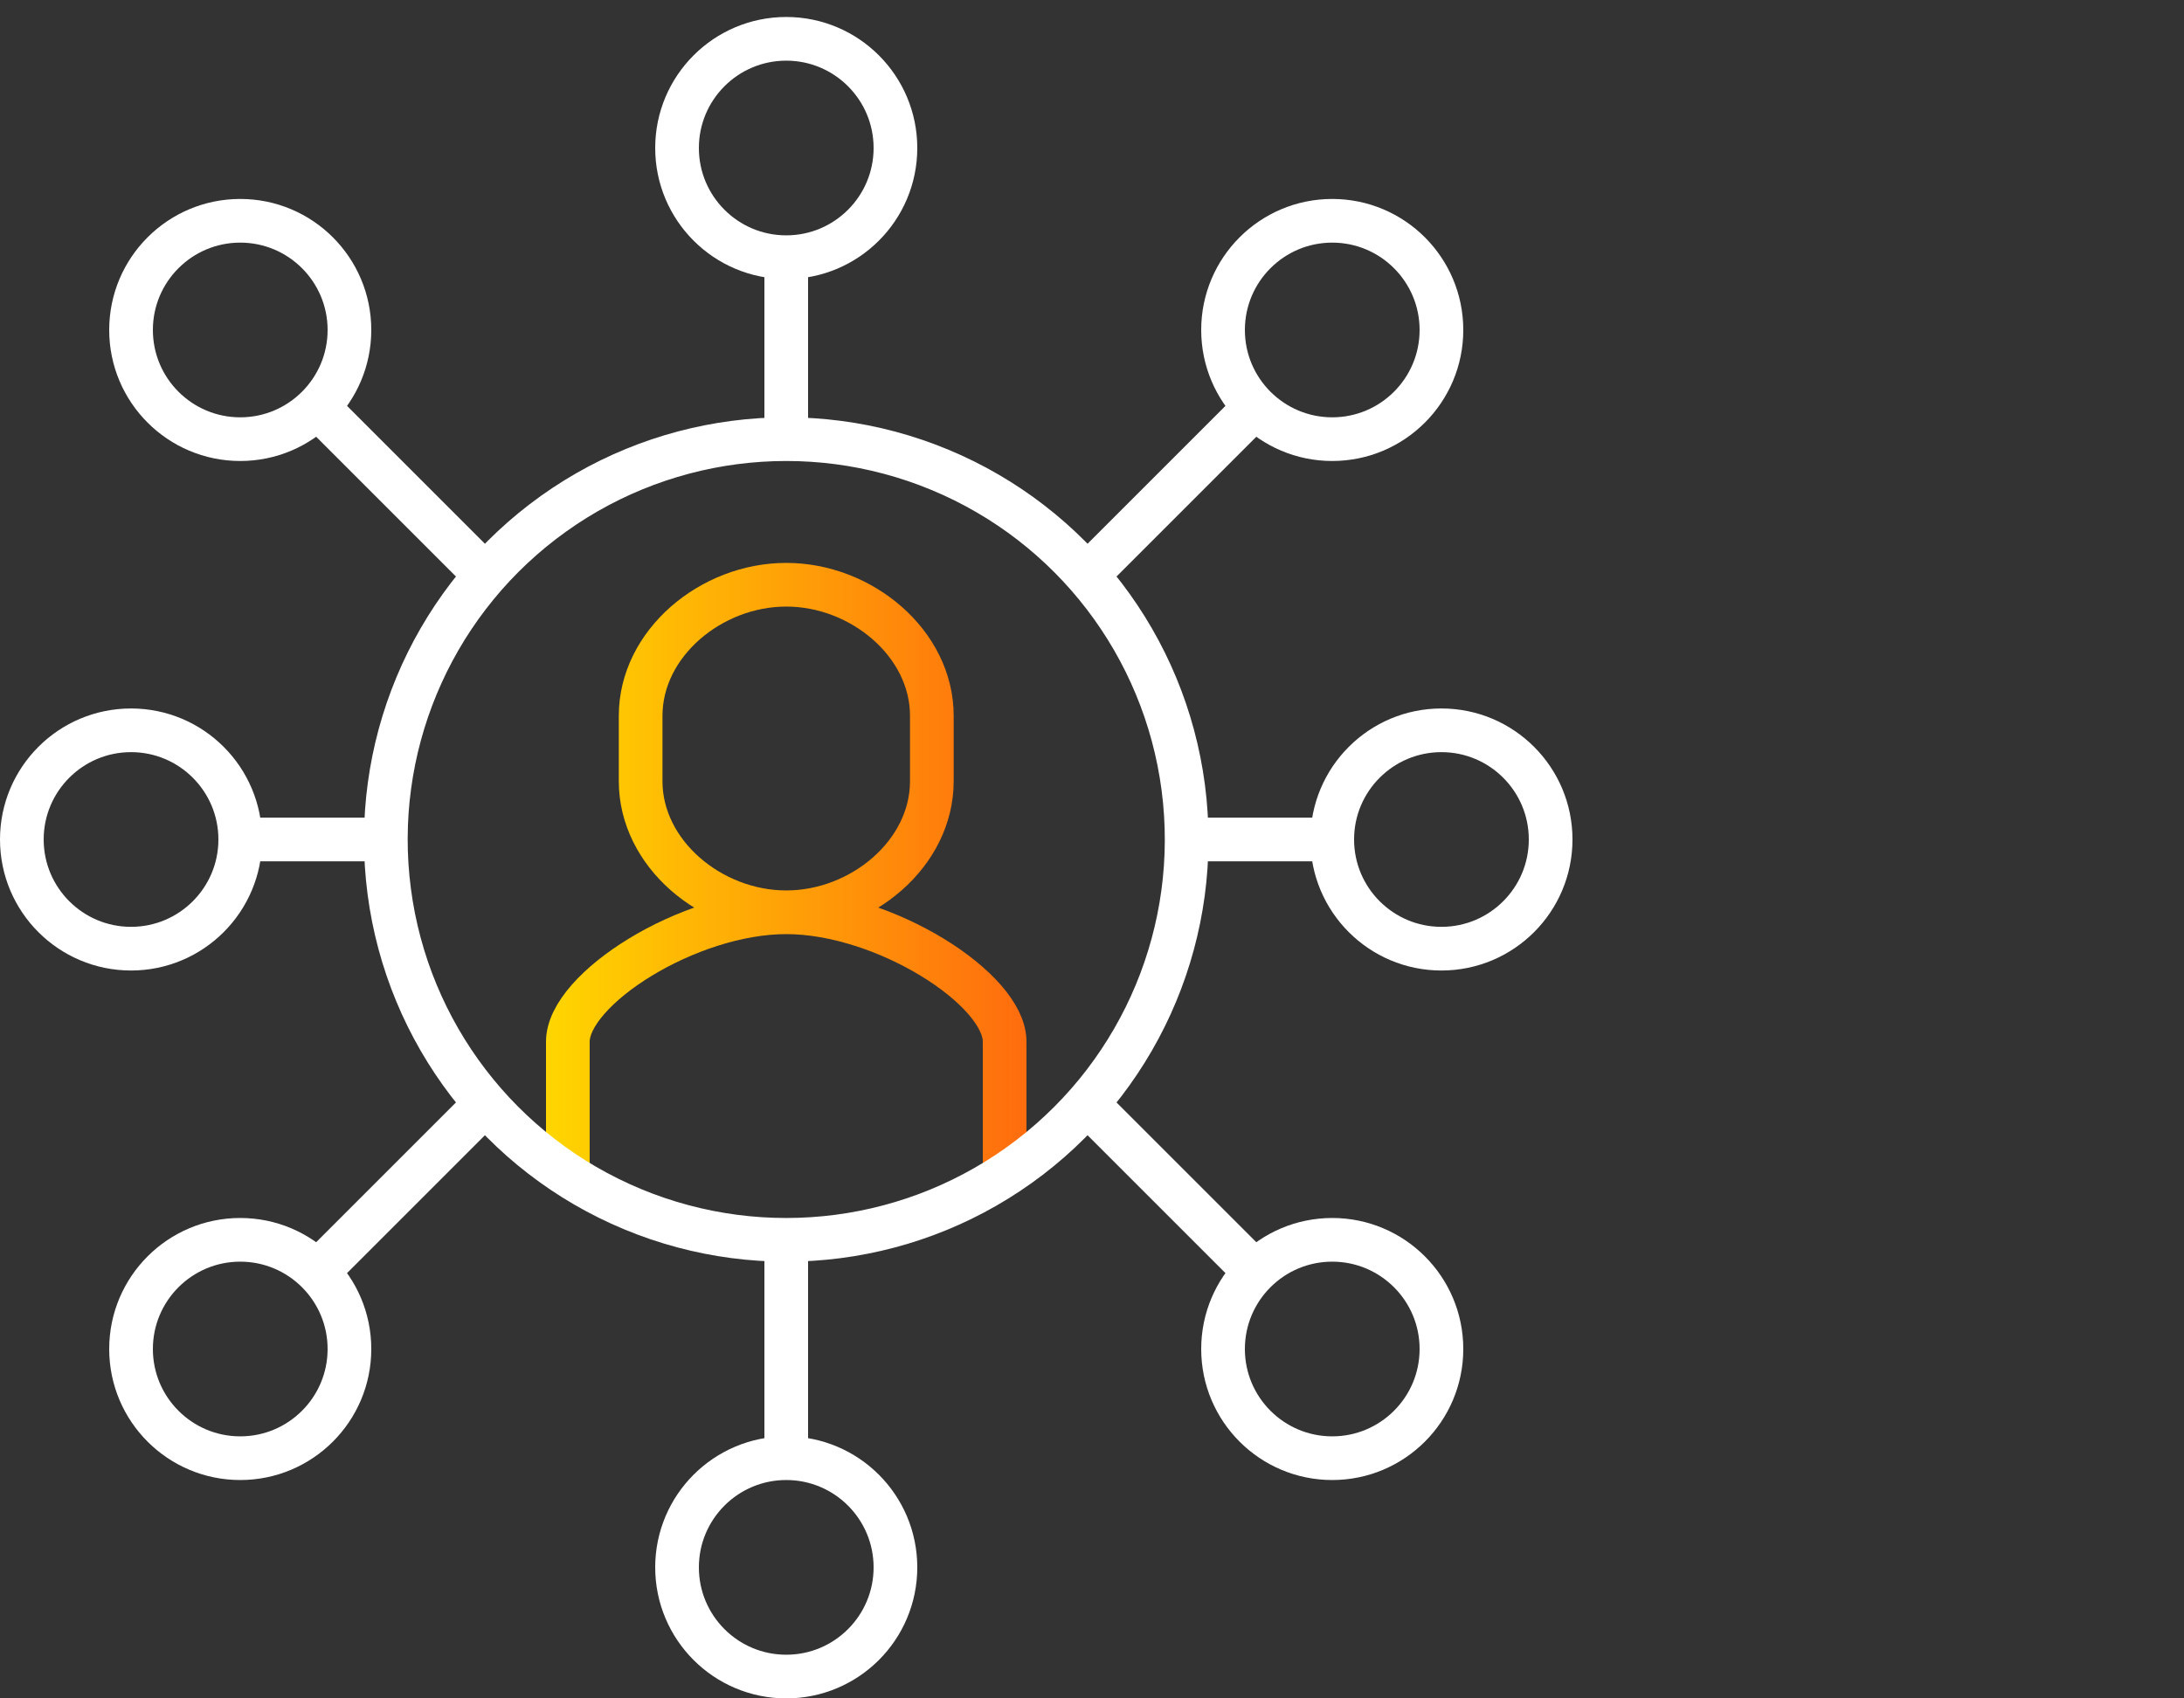 <svg xmlns="http://www.w3.org/2000/svg" xmlns:xlink="http://www.w3.org/1999/xlink" id="Layer_1" viewBox="0 0 90 70"><rect x="0" y="0" width="90" height="70" fill="#333333" stroke="none"/><defs><style>.cls-1{stroke:url(#Gradient_1);}.cls-1,.cls-2{fill:none;stroke-miterlimit:10;stroke-width:1.8px;}.cls-2{stroke:#fff;}</style><linearGradient id="Gradient_1" x1="22.5" y1="35.65" x2="42.3" y2="35.65" gradientUnits="userSpaceOnUse"><stop offset="0" stop-color="#ffd600"></stop><stop offset="1" stop-color="#ff6c0e"></stop></linearGradient></defs><path class="cls-1" d="M23.4,48.1v-5.167c0-2.167,4.95-5.333,9-5.333s9,3.167,9,5.333v5.167M32.4,24.1c-3.102,0-6,2.418-6,5.401v2.698c0,2.983,2.898,5.401,6,5.401,3.102,0,6-2.418,6-5.401v-2.698c0-2.983-2.898-5.401-6-5.401Z"></path><circle class="cls-2" cx="32.4" cy="34.6" r="16.5" transform="translate(-11.988 51.231) rotate(-67.42)"></circle><path class="cls-2" d="M36.9,6.1c0,2.485-2.015,4.5-4.5,4.5-2.485,0-4.5-2.015-4.5-4.5,0-2.485,2.015-4.5,4.5-4.5,2.485,0,4.5,2.015,4.5,4.5Z"></path><circle class="cls-2" cx="32.4" cy="64.6" r="4.5"></circle><path class="cls-2" d="M59.4,13.6c0,2.485-2.015,4.5-4.5,4.5-2.485,0-4.5-2.015-4.5-4.5-0-2.485,2.015-4.5,4.5-4.5,2.485,0,4.5,2.015,4.5,4.5Z"></path><path class="cls-2" d="M63.9,34.6c0,2.485-2.015,4.5-4.5,4.5-2.485,0-4.5-2.015-4.5-4.5-0-2.485,2.015-4.5,4.5-4.5,2.485,0,4.5,2.015,4.5,4.5Z"></path><path class="cls-2" d="M59.4,55.6c0,2.485-2.015,4.5-4.5,4.5-2.485,0-4.5-2.015-4.5-4.5-0-2.485,2.015-4.5,4.5-4.5,2.485,0,4.5,2.015,4.5,4.5Z"></path><line class="cls-2" x1="32.4" y1="10.6" x2="32.4" y2="18.1"></line><line class="cls-2" x1="32.4" y1="51.1" x2="32.4" y2="60.1"></line><line class="cls-2" x1="51.9" y1="16.6" x2="44.4" y2="24.1"></line><line class="cls-2" x1="51.9" y1="52.6" x2="44.4" y2="45.1"></line><line class="cls-2" x1="48.9" y1="34.6" x2="54.9" y2="34.6"></line><path class="cls-2" d="M5.4,13.6c0,2.485,2.015,4.5,4.5,4.5,2.485,0,4.5-2.015,4.5-4.5 0-2.485-2.015-4.5-4.5-4.5-2.485,0-4.5,2.015-4.5,4.5Z"></path><path class="cls-2" d="M.9,34.6c0,2.485,2.015,4.5,4.5,4.5,2.485,0,4.5-2.015,4.5-4.5 0-2.485-2.015-4.5-4.5-4.5-2.485,0-4.5,2.015-4.5,4.5Z"></path><path class="cls-2" d="M5.4,55.6c0,2.485,2.015,4.5,4.5,4.5,2.485,0,4.5-2.015,4.5-4.5 0-2.485-2.015-4.5-4.5-4.5-2.485,0-4.5,2.015-4.5,4.5Z"></path><line class="cls-2" x1="12.9" y1="16.6" x2="20.4" y2="24.1"></line><line class="cls-2" x1="12.9" y1="52.6" x2="20.4" y2="45.1"></line><line class="cls-2" x1="15.9" y1="34.6" x2="9.9" y2="34.6"></line></svg>